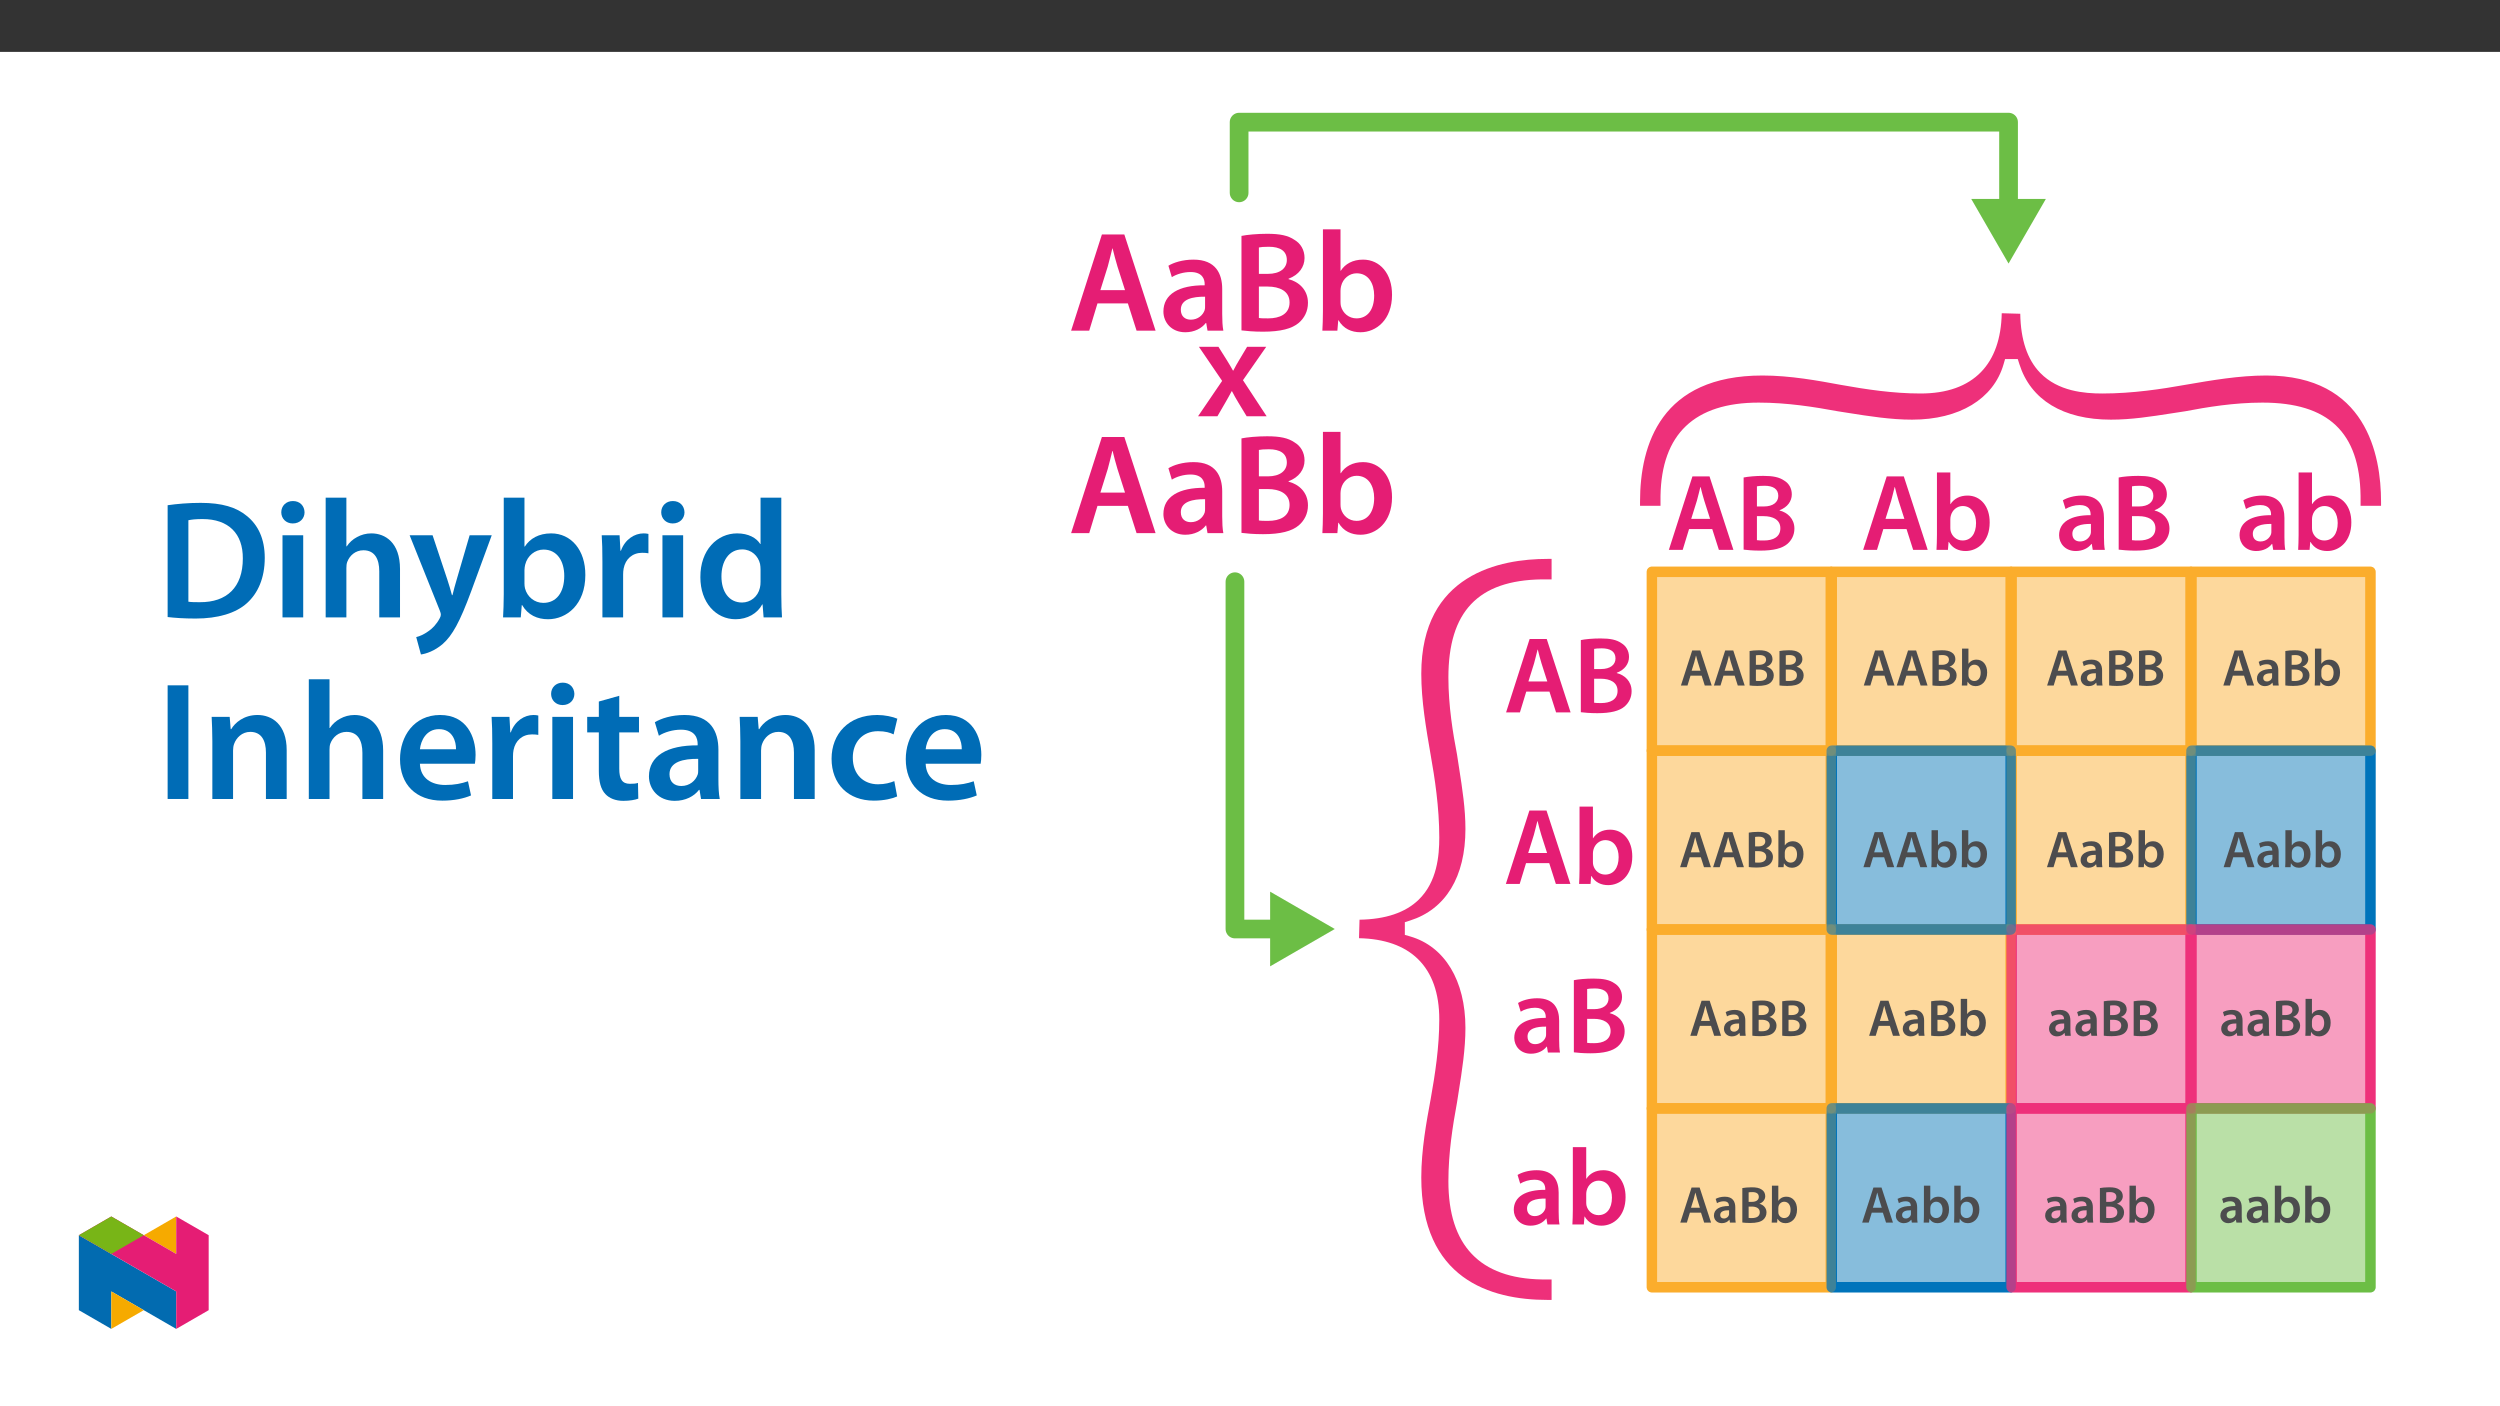 ﻿<?xml version="1.0" encoding="utf-8"?>
<svg xmlns="http://www.w3.org/2000/svg" xmlns:xlink="http://www.w3.org/1999/xlink" viewBox="0 0 960 540" version="1.1">
  <rect x="0" y="0" width="960" height="540" fill="#333333" stroke="none"/>
  <defs>
    <g>
      <symbol overflow="visible" id="glyph0-0">
        <path style="stroke:none;" d="M 0 0 L 27.406 0 L 27.406 -38.359 L 0 -38.359 Z M 13.703 -21.641 L 4.391 -35.625 L 23.016 -35.625 Z M 15.344 -19.172 L 24.656 -33.156 L 24.656 -5.203 Z M 4.391 -2.734 L 13.703 -16.719 L 23.016 -2.734 Z M 2.734 -33.156 L 12.062 -19.172 L 2.734 -5.203 Z M 2.734 -33.156 " />
      </symbol>
      <symbol overflow="visible" id="glyph0-1">
        <path style="stroke:none;" d="M 22.953 -10.469 L 26.297 0 L 33.594 0 L 21.594 -36.938 L 12.984 -36.938 L 1.156 0 L 8.109 0 L 11.281 -10.469 Z M 12.391 -15.562 L 15.234 -24.656 C 15.844 -26.844 16.438 -29.422 16.984 -31.562 L 17.094 -31.562 C 17.641 -29.422 18.25 -26.906 18.953 -24.656 L 21.859 -15.562 Z M 12.391 -15.562 " />
      </symbol>
      <symbol overflow="visible" id="glyph0-2">
        <path style="stroke:none;" d="M 24.328 -16 C 24.328 -21.859 21.859 -27.281 13.312 -27.281 C 9.094 -27.281 5.641 -26.141 3.672 -24.938 L 4.984 -20.547 C 6.797 -21.703 9.531 -22.516 12.172 -22.516 C 16.875 -22.516 17.594 -19.625 17.594 -17.859 L 17.594 -17.422 C 7.719 -17.484 1.75 -14.031 1.75 -7.344 C 1.75 -3.281 4.766 0.609 10.141 0.609 C 13.641 0.609 16.438 -0.875 18.031 -2.953 L 18.188 -2.953 L 18.688 0 L 24.766 0 C 24.438 -1.641 24.328 -4 24.328 -6.406 Z M 17.75 -9.375 C 17.75 -8.875 17.75 -8.391 17.594 -7.891 C 16.938 -5.969 15.016 -4.219 12.281 -4.219 C 10.141 -4.219 8.438 -5.422 8.438 -8.062 C 8.438 -12.109 12.984 -13.094 17.75 -13.047 Z M 17.75 -9.375 " />
      </symbol>
      <symbol overflow="visible" id="glyph0-3">
        <path style="stroke:none;" d="M 3.891 -0.109 C 5.641 0.109 8.438 0.391 12.172 0.391 C 18.953 0.391 23.281 -0.766 25.922 -3.016 C 28 -4.828 29.422 -7.391 29.422 -10.688 C 29.422 -15.734 25.859 -18.797 21.969 -19.781 L 21.969 -19.953 C 25.969 -21.422 28.109 -24.5 28.109 -27.891 C 28.109 -31.062 26.578 -33.484 24.281 -34.844 C 21.812 -36.547 18.688 -37.203 13.75 -37.203 C 9.922 -37.203 6.031 -36.828 3.891 -36.391 Z M 10.578 -31.953 C 11.281 -32.109 12.438 -32.219 14.406 -32.219 C 18.688 -32.219 21.312 -30.625 21.312 -27.125 C 21.312 -24 18.734 -21.812 14.031 -21.812 L 10.578 -21.812 Z M 10.578 -16.938 L 13.922 -16.938 C 18.578 -16.938 22.359 -15.172 22.359 -10.844 C 22.359 -6.297 18.469 -4.719 14.141 -4.719 C 12.609 -4.719 11.453 -4.719 10.578 -4.875 Z M 10.578 -16.938 " />
      </symbol>
      <symbol overflow="visible" id="glyph0-4">
        <path style="stroke:none;" d="M 3.609 -7.5 C 3.609 -4.766 3.5 -1.812 3.391 0 L 9.156 0 L 9.484 -4 L 9.594 -4 C 11.5 -0.719 14.578 0.609 18.031 0.609 C 24.062 0.609 30.141 -4.172 30.141 -13.75 C 30.188 -21.859 25.531 -27.281 19.016 -27.281 C 15.016 -27.281 12.109 -25.594 10.469 -23.016 L 10.359 -23.016 L 10.359 -38.906 L 3.609 -38.906 Z M 10.359 -15.344 C 10.359 -16 10.469 -16.609 10.578 -17.094 C 11.281 -20.062 13.812 -22.031 16.547 -22.031 C 21.047 -22.031 23.281 -18.188 23.281 -13.484 C 23.281 -8.062 20.719 -4.719 16.5 -4.719 C 13.594 -4.719 11.234 -6.688 10.516 -9.422 C 10.406 -9.922 10.359 -10.469 10.359 -11.016 Z M 10.359 -15.344 " />
      </symbol>
      <symbol overflow="visible" id="glyph0-5">
        <path style="stroke:none;" d="M 0.609 -26.688 L 9.531 -13.594 L 0.281 0 L 7.719 0 L 10.797 -5.312 C 11.609 -6.797 12.438 -8.109 13.203 -9.641 L 13.312 -9.641 C 14.078 -8.172 14.844 -6.734 15.734 -5.312 L 18.953 0 L 26.625 0 L 17.531 -13.859 L 26.469 -26.688 L 19.125 -26.688 L 16.172 -21.75 C 15.344 -20.391 14.578 -19.016 13.812 -17.531 L 13.703 -17.531 C 12.938 -18.906 12.172 -20.219 11.281 -21.641 L 8.109 -26.688 Z M 0.609 -26.688 " />
      </symbol>
      <symbol overflow="visible" id="glyph1-0">
        <path style="stroke:none;" d="M 0 0 L 20.922 0 L 20.922 -29.297 L 0 -29.297 Z M 10.453 -16.531 L 3.344 -27.203 L 17.578 -27.203 Z M 11.719 -14.641 L 18.828 -25.312 L 18.828 -3.969 Z M 3.344 -2.094 L 10.453 -12.766 L 17.578 -2.094 Z M 2.094 -25.312 L 9.203 -14.641 L 2.094 -3.969 Z M 2.094 -25.312 " />
      </symbol>
      <symbol overflow="visible" id="glyph1-1">
        <path style="stroke:none;" d="M 17.531 -7.984 L 20.078 0 L 25.656 0 L 16.484 -28.203 L 9.922 -28.203 L 0.875 0 L 6.188 0 L 8.625 -7.984 Z M 9.453 -11.891 L 11.625 -18.828 C 12.094 -20.5 12.547 -22.469 12.969 -24.109 L 13.062 -24.109 C 13.469 -22.469 13.938 -20.547 14.484 -18.828 L 16.703 -11.891 Z M 9.453 -11.891 " />
      </symbol>
      <symbol overflow="visible" id="glyph1-2">
        <path style="stroke:none;" d="M 2.969 -0.078 C 4.312 0.078 6.438 0.297 9.297 0.297 C 14.484 0.297 17.781 -0.578 19.797 -2.297 C 21.375 -3.688 22.469 -5.656 22.469 -8.156 C 22.469 -12.016 19.75 -14.359 16.781 -15.109 L 16.781 -15.234 C 19.828 -16.359 21.469 -18.703 21.469 -21.297 C 21.469 -23.719 20.297 -25.562 18.531 -26.609 C 16.656 -27.906 14.266 -28.406 10.5 -28.406 C 7.578 -28.406 4.609 -28.125 2.969 -27.781 Z M 8.078 -24.391 C 8.625 -24.516 9.5 -24.609 11 -24.609 C 14.266 -24.609 16.281 -23.391 16.281 -20.719 C 16.281 -18.328 14.312 -16.656 10.719 -16.656 L 8.078 -16.656 Z M 8.078 -12.938 L 10.625 -12.938 C 14.188 -12.938 17.078 -11.594 17.078 -8.281 C 17.078 -4.812 14.094 -3.594 10.797 -3.594 C 9.625 -3.594 8.75 -3.594 8.078 -3.719 Z M 8.078 -12.938 " />
      </symbol>
      <symbol overflow="visible" id="glyph1-3">
        <path style="stroke:none;" d="M 2.766 -5.734 C 2.766 -3.641 2.672 -1.375 2.594 0 L 6.984 0 L 7.234 -3.047 L 7.328 -3.047 C 8.781 -0.547 11.125 0.453 13.766 0.453 C 18.375 0.453 23.016 -3.188 23.016 -10.5 C 23.062 -16.703 19.5 -20.844 14.516 -20.844 C 11.469 -20.844 9.25 -19.547 7.984 -17.578 L 7.906 -17.578 L 7.906 -29.703 L 2.766 -29.703 Z M 7.906 -11.719 C 7.906 -12.219 7.984 -12.672 8.078 -13.062 C 8.625 -15.312 10.547 -16.828 12.641 -16.828 C 16.062 -16.828 17.781 -13.891 17.781 -10.297 C 17.781 -6.156 15.812 -3.594 12.594 -3.594 C 10.375 -3.594 8.578 -5.109 8.031 -7.203 C 7.953 -7.578 7.906 -7.984 7.906 -8.406 Z M 7.906 -11.719 " />
      </symbol>
      <symbol overflow="visible" id="glyph1-4">
        <path style="stroke:none;" d="M 18.578 -12.219 C 18.578 -16.703 16.703 -20.844 10.172 -20.844 C 6.953 -20.844 4.312 -19.953 2.797 -19.031 L 3.812 -15.688 C 5.188 -16.562 7.281 -17.203 9.297 -17.203 C 12.891 -17.203 13.438 -14.984 13.438 -13.641 L 13.438 -13.312 C 5.906 -13.344 1.344 -10.719 1.344 -5.609 C 1.344 -2.516 3.641 0.453 7.734 0.453 C 10.422 0.453 12.547 -0.672 13.766 -2.266 L 13.891 -2.266 L 14.266 0 L 18.906 0 C 18.656 -1.25 18.578 -3.047 18.578 -4.891 Z M 13.562 -7.156 C 13.562 -6.781 13.562 -6.406 13.438 -6.031 C 12.938 -4.562 11.469 -3.219 9.375 -3.219 C 7.734 -3.219 6.438 -4.141 6.438 -6.156 C 6.438 -9.25 9.922 -10 13.562 -9.953 Z M 13.562 -7.156 " />
      </symbol>
      <symbol overflow="visible" id="glyph2-0">
        <path style="stroke:none;" d="M 0 0 L 9.953 0 L 9.953 -13.984 L 0 -13.984 Z M 4.984 -7.906 L 1.609 -12.953 L 8.328 -12.953 Z M 5.578 -6.969 L 8.969 -12.047 L 8.969 -1.938 L 5.578 -7 Z M 1.594 -1 L 4.984 -6.078 L 8.328 -1.031 L 1.609 -1.031 Z M 1 -12.047 L 4.359 -7 L 1 -1.938 Z M 1 -12.047 " />
      </symbol>
      <symbol overflow="visible" id="glyph2-1">
        <path style="stroke:none;" d="M 8.344 -3.828 L 9.562 0 L 12.219 0 L 7.828 -13.469 L 4.719 -13.469 L 0.391 0 L 2.922 0 L 4.078 -3.812 L 8.344 -3.812 Z M 4.5 -5.672 L 5.531 -8.984 C 5.75 -9.781 5.969 -10.719 6.156 -11.469 L 6.219 -11.469 C 6.422 -10.719 6.641 -9.797 6.891 -8.984 L 7.922 -5.703 L 4.5 -5.703 Z M 4.5 -5.672 " />
      </symbol>
      <symbol overflow="visible" id="glyph2-2">
        <path style="stroke:none;" d="M 1.422 -0.047 C 2.047 0.047 3.062 0.141 4.422 0.141 C 6.891 0.141 8.469 -0.281 9.422 -1.094 C 10.188 -1.75 10.703 -2.703 10.703 -3.906 C 10.703 -5.734 9.406 -6.875 7.984 -7.234 L 7.984 -7.25 C 9.438 -7.797 10.219 -8.922 10.219 -10.156 C 10.219 -11.312 9.656 -12.219 8.828 -12.703 C 7.922 -13.328 6.797 -13.562 5 -13.562 C 3.609 -13.562 2.188 -13.422 1.422 -13.266 L 1.422 -0.016 Z M 3.844 -11.609 C 4.109 -11.672 4.516 -11.719 5.234 -11.719 C 6.797 -11.719 7.75 -11.156 7.75 -9.875 C 7.75 -8.75 6.812 -7.969 5.094 -7.969 L 3.844 -7.969 Z M 3.844 -6.156 L 5.062 -6.156 C 6.75 -6.156 8.125 -5.531 8.125 -3.969 C 8.125 -2.312 6.719 -1.75 5.141 -1.75 C 4.578 -1.75 4.156 -1.75 3.844 -1.812 Z M 3.844 -6.156 " />
      </symbol>
      <symbol overflow="visible" id="glyph2-3">
        <path style="stroke:none;" d="M 1.312 -2.75 C 1.312 -1.75 1.281 -0.672 1.219 0 L 3.312 0 L 3.422 -1.453 L 3.484 -1.453 C 4.188 -0.266 5.297 0.219 6.547 0.219 C 8.75 0.219 10.953 -1.531 10.953 -5.016 C 10.984 -7.969 9.281 -9.953 6.906 -9.953 C 5.453 -9.953 4.406 -9.344 3.812 -8.406 L 3.766 -8.406 L 3.766 -14.188 L 1.312 -14.188 Z M 3.766 -5.594 C 3.766 -5.844 3.812 -6.062 3.844 -6.234 C 4.109 -7.312 5.016 -8.016 6.016 -8.016 C 7.656 -8.016 8.469 -6.641 8.469 -4.922 C 8.469 -2.953 7.531 -1.75 6 -1.75 C 4.938 -1.75 4.078 -2.453 3.828 -3.453 C 3.781 -3.625 3.766 -3.828 3.766 -4.031 Z M 3.766 -5.594 " />
      </symbol>
      <symbol overflow="visible" id="glyph2-4">
        <path style="stroke:none;" d="M 8.844 -5.844 C 8.844 -7.969 7.953 -9.953 4.844 -9.953 C 3.312 -9.953 2.047 -9.547 1.312 -9.109 L 1.812 -7.469 C 2.469 -7.891 3.469 -8.188 4.422 -8.188 C 6.141 -8.188 6.391 -7.156 6.391 -6.516 L 6.391 -6.375 C 2.812 -6.391 0.641 -5.125 0.641 -2.688 C 0.641 -1.219 1.734 0.219 3.688 0.219 C 4.953 0.219 5.969 -0.312 6.531 -1.078 L 6.609 -1.078 L 6.797 0 L 9 0 C 8.891 -0.625 8.844 -1.469 8.844 -2.344 Z M 6.453 -3.422 C 6.453 -3.25 6.453 -3.062 6.391 -2.891 C 6.156 -2.188 5.453 -1.578 4.469 -1.578 C 3.688 -1.578 3.062 -1.984 3.062 -2.953 C 3.062 -4.422 4.719 -4.766 6.453 -4.734 Z M 6.453 -3.422 " />
      </symbol>
      <symbol overflow="visible" id="glyph3-0">
        <path style="stroke:none;" d="M 0 0 L 32.375 0 L 32.375 -45.328 L 0 -45.328 Z M 16.188 -25.578 L 5.188 -42.094 L 27.188 -42.094 Z M 18.125 -22.656 L 29.141 -39.172 L 29.141 -6.156 Z M 5.188 -3.234 L 16.188 -19.75 L 27.188 -3.234 Z M 3.234 -39.172 L 14.25 -22.656 L 3.234 -6.156 Z M 3.234 -39.172 " />
      </symbol>
      <symbol overflow="visible" id="glyph3-1">
        <path style="stroke:none;" d="M 4.594 -0.125 C 7.25 0.188 10.75 0.453 15.344 0.453 C 23.828 0.453 30.75 -1.547 35.094 -5.5 C 39.234 -9.266 41.891 -15.016 41.891 -22.859 C 41.891 -30.234 39.297 -35.484 35.031 -38.922 C 31.016 -42.281 25.453 -43.969 17.281 -43.969 C 12.562 -43.969 8.156 -43.578 4.594 -43.062 Z M 12.562 -37.297 C 13.734 -37.562 15.469 -37.75 18 -37.75 C 27.969 -37.75 33.547 -32.188 33.469 -22.594 C 33.469 -11.531 27.328 -5.766 16.969 -5.828 C 15.344 -5.828 13.656 -5.828 12.562 -6.016 Z M 12.562 -37.297 " />
      </symbol>
      <symbol overflow="visible" id="glyph3-2">
        <path style="stroke:none;" d="M 12.234 0 L 12.234 -31.531 L 4.281 -31.531 L 4.281 0 Z M 8.281 -44.672 C 5.641 -44.672 3.812 -42.797 3.812 -40.344 C 3.812 -38.016 5.562 -36.062 8.219 -36.062 C 11 -36.062 12.75 -38.016 12.75 -40.344 C 12.688 -42.797 11 -44.672 8.281 -44.672 Z M 8.281 -44.672 " />
      </symbol>
      <symbol overflow="visible" id="glyph3-3">
        <path style="stroke:none;" d="M 4.281 0 L 12.234 0 L 12.234 -18.906 C 12.234 -19.75 12.297 -20.594 12.562 -21.297 C 13.469 -23.703 15.672 -25.766 18.781 -25.766 C 23.188 -25.766 24.859 -22.281 24.859 -17.734 L 24.859 0 L 32.828 0 L 32.828 -18.578 C 32.828 -28.688 27.188 -32.25 21.828 -32.25 C 19.812 -32.25 17.938 -31.734 16.312 -30.828 C 14.703 -29.984 13.344 -28.75 12.375 -27.266 L 12.234 -27.266 L 12.234 -45.969 L 4.281 -45.969 Z M 4.281 0 " />
      </symbol>
      <symbol overflow="visible" id="glyph3-4">
        <path style="stroke:none;" d="M 0.516 -31.531 L 12.109 -2.594 C 12.438 -1.812 12.5 -1.359 12.5 -1.031 C 12.5 -0.641 12.375 -0.188 12.047 0.391 C 10.938 2.531 9.188 4.406 7.641 5.375 C 6.016 6.547 4.406 7.25 3.047 7.578 L 4.859 14.25 C 6.797 13.984 10.031 12.953 13.203 10.234 C 16.906 7 19.812 1.75 24.156 -10.031 L 32.047 -31.531 L 23.562 -31.531 L 18.641 -14.703 C 18 -12.688 17.422 -10.297 16.969 -8.547 L 16.766 -8.547 C 16.312 -10.297 15.609 -12.688 14.953 -14.641 L 9.328 -31.531 Z M 0.516 -31.531 " />
      </symbol>
      <symbol overflow="visible" id="glyph3-5">
        <path style="stroke:none;" d="M 4.281 -8.875 C 4.281 -5.641 4.141 -2.141 4.016 0 L 10.812 0 L 11.203 -4.734 L 11.328 -4.734 C 13.594 -0.844 17.219 0.719 21.297 0.719 C 28.422 0.719 35.609 -4.922 35.609 -16.25 C 35.672 -25.828 30.172 -32.25 22.469 -32.25 C 17.734 -32.25 14.312 -30.234 12.375 -27.188 L 12.234 -27.188 L 12.234 -45.969 L 4.281 -45.969 Z M 12.234 -18.125 C 12.234 -18.906 12.375 -19.625 12.5 -20.203 C 13.344 -23.703 16.312 -26.031 19.547 -26.031 C 24.859 -26.031 27.516 -21.5 27.516 -15.922 C 27.516 -9.516 24.469 -5.562 19.484 -5.562 C 16.062 -5.562 13.281 -7.906 12.438 -11.141 C 12.297 -11.719 12.234 -12.375 12.234 -13.016 Z M 12.234 -18.125 " />
      </symbol>
      <symbol overflow="visible" id="glyph3-6">
        <path style="stroke:none;" d="M 4.281 0 L 12.234 0 L 12.234 -16.375 C 12.234 -17.219 12.297 -18.062 12.438 -18.781 C 13.141 -22.406 15.797 -24.797 19.547 -24.797 C 20.531 -24.797 21.234 -24.734 21.953 -24.609 L 21.953 -32.047 C 21.297 -32.188 20.844 -32.25 20.078 -32.25 C 16.641 -32.25 12.953 -29.984 11.391 -25.578 L 11.203 -25.578 L 10.875 -31.531 L 4.016 -31.531 C 4.203 -28.75 4.281 -25.641 4.281 -21.375 Z M 4.281 0 " />
      </symbol>
      <symbol overflow="visible" id="glyph3-7">
        <path style="stroke:none;" d="M 25.375 -45.969 L 25.375 -28.172 L 25.25 -28.172 C 23.828 -30.5 20.719 -32.25 16.375 -32.25 C 8.812 -32.25 2.203 -25.969 2.266 -15.406 C 2.266 -5.703 8.219 0.719 15.797 0.719 C 20.328 0.719 24.156 -1.484 26.031 -4.984 L 26.156 -4.984 L 26.547 0 L 33.609 0 C 33.469 -2.141 33.344 -5.641 33.344 -8.875 L 33.344 -45.969 Z M 25.375 -13.656 C 25.375 -12.828 25.312 -12.047 25.125 -11.328 C 24.344 -7.906 21.5 -5.703 18.266 -5.703 C 13.203 -5.703 10.359 -9.906 10.359 -15.734 C 10.359 -21.562 13.203 -26.094 18.328 -26.094 C 21.953 -26.094 24.469 -23.562 25.188 -20.531 C 25.312 -19.875 25.375 -19.031 25.375 -18.391 Z M 25.375 -13.656 " />
      </symbol>
      <symbol overflow="visible" id="glyph3-8">
        <path style="stroke:none;" d="M 4.594 -43.641 L 4.594 0 L 12.562 0 L 12.562 -43.641 Z M 4.594 -43.641 " />
      </symbol>
      <symbol overflow="visible" id="glyph3-9">
        <path style="stroke:none;" d="M 4.281 0 L 12.234 0 L 12.234 -18.578 C 12.234 -19.484 12.375 -20.469 12.625 -21.109 C 13.469 -23.5 15.672 -25.766 18.844 -25.766 C 23.188 -25.766 24.859 -22.344 24.859 -17.812 L 24.859 0 L 32.828 0 L 32.828 -18.719 C 32.828 -28.688 27.125 -32.25 21.625 -32.25 C 16.375 -32.25 12.953 -29.266 11.531 -26.812 L 11.328 -26.812 L 10.938 -31.531 L 4.016 -31.531 C 4.141 -28.812 4.281 -25.766 4.281 -22.141 Z M 4.281 0 " />
      </symbol>
      <symbol overflow="visible" id="glyph3-10">
        <path style="stroke:none;" d="M 31.016 -13.531 C 31.141 -14.25 31.281 -15.406 31.281 -16.906 C 31.281 -23.828 27.906 -32.25 17.672 -32.25 C 7.578 -32.25 2.266 -24.016 2.266 -15.281 C 2.266 -5.641 8.281 0.641 18.516 0.641 C 23.047 0.641 26.812 -0.188 29.531 -1.359 L 28.359 -6.797 C 25.906 -5.953 23.312 -5.375 19.625 -5.375 C 14.5 -5.375 10.094 -7.828 9.906 -13.531 Z M 9.906 -19.094 C 10.234 -22.344 12.297 -26.812 17.219 -26.812 C 22.531 -26.812 23.828 -22.016 23.766 -19.094 Z M 9.906 -19.094 " />
      </symbol>
      <symbol overflow="visible" id="glyph3-11">
        <path style="stroke:none;" d="M 5.562 -37.422 L 5.562 -31.531 L 1.094 -31.531 L 1.094 -25.578 L 5.562 -25.578 L 5.562 -10.75 C 5.562 -6.609 6.344 -3.688 8.094 -1.875 C 9.578 -0.266 11.984 0.719 14.953 0.719 C 17.422 0.719 19.547 0.328 20.719 -0.125 L 20.594 -6.156 C 19.688 -5.891 18.906 -5.828 17.484 -5.828 C 14.438 -5.828 13.406 -7.766 13.406 -11.656 L 13.406 -25.578 L 20.984 -25.578 L 20.984 -31.531 L 13.406 -31.531 L 13.406 -39.625 Z M 5.562 -37.422 " />
      </symbol>
      <symbol overflow="visible" id="glyph3-12">
        <path style="stroke:none;" d="M 28.75 -18.906 C 28.75 -25.828 25.828 -32.25 15.734 -32.25 C 10.75 -32.25 6.672 -30.891 4.344 -29.469 L 5.891 -24.281 C 8.031 -25.641 11.266 -26.609 14.375 -26.609 C 19.938 -26.609 20.781 -23.188 20.781 -21.109 L 20.781 -20.594 C 9.125 -20.656 2.078 -16.578 2.078 -8.672 C 2.078 -3.891 5.641 0.719 11.984 0.719 C 16.125 0.719 19.422 -1.031 21.297 -3.5 L 21.5 -3.5 L 22.078 0 L 29.266 0 C 28.875 -1.938 28.75 -4.734 28.75 -7.578 Z M 20.984 -11.078 C 20.984 -10.484 20.984 -9.906 20.781 -9.328 C 20 -7.062 17.734 -4.984 14.5 -4.984 C 11.984 -4.984 9.969 -6.406 9.969 -9.516 C 9.969 -14.312 15.344 -15.469 20.984 -15.406 Z M 20.984 -11.078 " />
      </symbol>
      <symbol overflow="visible" id="glyph3-13">
        <path style="stroke:none;" d="M 26.359 -6.859 C 24.797 -6.219 22.797 -5.641 20.078 -5.641 C 14.641 -5.641 10.422 -9.328 10.422 -15.797 C 10.359 -21.562 13.984 -26.031 20.078 -26.031 C 22.922 -26.031 24.797 -25.453 26.094 -24.797 L 27.516 -30.828 C 25.703 -31.594 22.734 -32.25 19.812 -32.25 C 8.734 -32.25 2.266 -24.922 2.266 -15.469 C 2.266 -5.703 8.672 0.641 18.516 0.641 C 22.469 0.641 25.766 -0.188 27.453 -0.969 Z M 26.359 -6.859 " />
      </symbol>
    </g>
    <clipPath id="clip2">
      <path d="M 51 171 L 126 171 L 126 456.168 L 51 456.168 Z M 51 171 " />
    </clipPath>
    <clipPath id="clip3">
      <path d="M 159 77 L 444.324 77 L 444.324 152 L 159 152 Z M 159 77 " />
    </clipPath>
    <filter id="alpha" filterUnits="objectBoundingBox" x="0%" y="0%" width="100%" height="100%">
      <feColorMatrix type="matrix" in="SourceGraphic" values="0 0 0 0 1 0 0 0 0 1 0 0 0 0 1 0 0 0 1 0" />
    </filter>
    <mask id="mask0">
      <g filter="url(#alpha)">
        <rect x="0" y="0" width="445" height="457" style="fill:rgb(0%,0%,0%);fill-opacity:0.47;stroke:none;" />
      </g>
    </mask>
    <clipPath id="clip5">
      <path d="M 0.336 0.594 L 73.004 0.594 L 73.004 73.258 L 0.336 73.258 Z M 0.336 0.594 " />
    </clipPath>
    <clipPath id="clip4">
      <rect width="74" height="74" />
    </clipPath>
    <g id="surface8" clip-path="url(#clip4)">
      <path style=" stroke:none;fill-rule:nonzero;fill:rgb(98.399%,67.799%,17.299%);fill-opacity:1;" d="M 2.332 2.586 L 71.008 2.586 L 71.008 71.262 L 2.332 71.262 Z M 2.332 2.586 " />
      <g clip-path="url(#clip5)" clip-rule="nonzero">
        <path style="fill:none;stroke-width:4.697;stroke-linecap:round;stroke-linejoin:round;stroke:rgb(98.399%,67.799%,17.299%);stroke-opacity:1;stroke-miterlimit:4;" d="M 192.591 328.921 L 273.386 328.921 L 273.386 248.126 L 192.591 248.126 Z M 192.591 328.921 " transform="matrix(0.85,0,0,-0.85,-161.37,282.169)" />
      </g>
    </g>
    <mask id="mask1">
      <g filter="url(#alpha)">
        <rect x="0" y="0" width="445" height="457" style="fill:rgb(0%,0%,0%);fill-opacity:0.47;stroke:none;" />
      </g>
    </mask>
    <clipPath id="clip7">
      <path d="M 0.41 0.594 L 73.078 0.594 L 73.078 73.258 L 0.41 73.258 Z M 0.41 0.594 " />
    </clipPath>
    <clipPath id="clip6">
      <rect width="74" height="74" />
    </clipPath>
    <g id="surface11" clip-path="url(#clip6)">
      <path style=" stroke:none;fill-rule:nonzero;fill:rgb(98.399%,67.799%,17.299%);fill-opacity:1;" d="M 2.406 2.586 L 71.082 2.586 L 71.082 71.262 L 2.406 71.262 Z M 2.406 2.586 " />
      <g clip-path="url(#clip7)" clip-rule="nonzero">
        <path style="fill:none;stroke-width:4.697;stroke-linecap:round;stroke-linejoin:round;stroke:rgb(98.399%,67.799%,17.299%);stroke-opacity:1;stroke-miterlimit:4;" d="M 273.854 328.921 L 354.649 328.921 L 354.649 248.126 L 273.854 248.126 Z M 273.854 328.921 " transform="matrix(0.85,0,0,-0.85,-230.37,282.169)" />
      </g>
    </g>
    <mask id="mask2">
      <g filter="url(#alpha)">
        <rect x="0" y="0" width="445" height="457" style="fill:rgb(0%,0%,0%);fill-opacity:0.47;stroke:none;" />
      </g>
    </mask>
    <clipPath id="clip9">
      <path d="M 0.484 0.594 L 73.152 0.594 L 73.152 73.258 L 0.484 73.258 Z M 0.484 0.594 " />
    </clipPath>
    <clipPath id="clip8">
      <rect width="74" height="74" />
    </clipPath>
    <g id="surface14" clip-path="url(#clip8)">
      <path style=" stroke:none;fill-rule:nonzero;fill:rgb(98.399%,67.799%,17.299%);fill-opacity:1;" d="M 2.48 2.586 L 71.156 2.586 L 71.156 71.262 L 2.48 71.262 Z M 2.48 2.586 " />
      <g clip-path="url(#clip9)" clip-rule="nonzero">
        <path style="fill:none;stroke-width:4.697;stroke-linecap:round;stroke-linejoin:round;stroke:rgb(98.399%,67.799%,17.299%);stroke-opacity:1;stroke-miterlimit:4;" d="M 355.118 328.921 L 435.913 328.921 L 435.913 248.126 L 355.118 248.126 Z M 355.118 328.921 " transform="matrix(0.85,0,0,-0.85,-299.37,282.169)" />
      </g>
    </g>
    <mask id="mask3">
      <g filter="url(#alpha)">
        <rect x="0" y="0" width="445" height="457" style="fill:rgb(0%,0%,0%);fill-opacity:0.47;stroke:none;" />
      </g>
    </mask>
    <clipPath id="clip11">
      <path d="M 0.559 0.594 L 73.227 0.594 L 73.227 73.258 L 0.559 73.258 Z M 0.559 0.594 " />
    </clipPath>
    <clipPath id="clip10">
      <rect width="74" height="74" />
    </clipPath>
    <g id="surface17" clip-path="url(#clip10)">
      <path style=" stroke:none;fill-rule:nonzero;fill:rgb(98.399%,67.799%,17.299%);fill-opacity:1;" d="M 2.555 2.586 L 71.23 2.586 L 71.23 71.262 L 2.555 71.262 Z M 2.555 2.586 " />
      <g clip-path="url(#clip11)" clip-rule="nonzero">
        <path style="fill:none;stroke-width:4.697;stroke-linecap:round;stroke-linejoin:round;stroke:rgb(98.399%,67.799%,17.299%);stroke-opacity:1;stroke-miterlimit:4;" d="M 436.382 328.921 L 517.177 328.921 L 517.177 248.126 L 436.382 248.126 Z M 436.382 328.921 " transform="matrix(0.85,0,0,-0.85,-368.37,282.169)" />
      </g>
    </g>
    <mask id="mask4">
      <g filter="url(#alpha)">
        <rect x="0" y="0" width="445" height="457" style="fill:rgb(0%,0%,0%);fill-opacity:0.47;stroke:none;" />
      </g>
    </mask>
    <clipPath id="clip13">
      <path d="M 0.336 0.266 L 73.004 0.266 L 73.004 72.934 L 0.336 72.934 Z M 0.336 0.266 " />
    </clipPath>
    <clipPath id="clip12">
      <rect width="74" height="73" />
    </clipPath>
    <g id="surface20" clip-path="url(#clip12)">
      <path style=" stroke:none;fill-rule:nonzero;fill:rgb(98.399%,67.799%,17.299%);fill-opacity:1;" d="M 2.332 2.262 L 71.008 2.262 L 71.008 70.938 L 2.332 70.938 Z M 2.332 2.262 " />
      <g clip-path="url(#clip13)" clip-rule="nonzero">
        <path style="fill:none;stroke-width:4.697;stroke-linecap:round;stroke-linejoin:round;stroke:rgb(98.399%,67.799%,17.299%);stroke-opacity:1;stroke-miterlimit:4;" d="M 192.591 248.126 L 273.386 248.126 L 273.386 167.331 L 192.591 167.331 Z M 192.591 248.126 " transform="matrix(0.85,0,0,-0.85,-161.37,213.169)" />
      </g>
    </g>
    <mask id="mask5">
      <g filter="url(#alpha)">
        <rect x="0" y="0" width="445" height="457" style="fill:rgb(0%,0%,0%);fill-opacity:0.47;stroke:none;" />
      </g>
    </mask>
    <clipPath id="clip15">
      <path d="M 0.484 0.266 L 73.152 0.266 L 73.152 72.934 L 0.484 72.934 Z M 0.484 0.266 " />
    </clipPath>
    <clipPath id="clip14">
      <rect width="74" height="73" />
    </clipPath>
    <g id="surface23" clip-path="url(#clip14)">
      <path style=" stroke:none;fill-rule:nonzero;fill:rgb(98.399%,67.799%,17.299%);fill-opacity:1;" d="M 2.48 2.262 L 71.156 2.262 L 71.156 70.938 L 2.48 70.938 Z M 2.48 2.262 " />
      <g clip-path="url(#clip15)" clip-rule="nonzero">
        <path style="fill:none;stroke-width:4.697;stroke-linecap:round;stroke-linejoin:round;stroke:rgb(98.399%,67.799%,17.299%);stroke-opacity:1;stroke-miterlimit:4;" d="M 355.118 248.126 L 435.913 248.126 L 435.913 167.331 L 355.118 167.331 Z M 355.118 248.126 " transform="matrix(0.85,0,0,-0.85,-299.37,213.169)" />
      </g>
    </g>
    <mask id="mask6">
      <g filter="url(#alpha)">
        <rect x="0" y="0" width="445" height="457" style="fill:rgb(0%,0%,0%);fill-opacity:0.47;stroke:none;" />
      </g>
    </mask>
    <clipPath id="clip17">
      <path d="M 0.559 0.266 L 73.227 0.266 L 73.227 72.934 L 0.559 72.934 Z M 0.559 0.266 " />
    </clipPath>
    <clipPath id="clip16">
      <rect width="74" height="73" />
    </clipPath>
    <g id="surface26" clip-path="url(#clip16)">
      <path style=" stroke:none;fill-rule:nonzero;fill:rgb(0%,45.099%,70.999%);fill-opacity:1;" d="M 2.555 2.262 L 71.23 2.262 L 71.23 70.938 L 2.555 70.938 Z M 2.555 2.262 " />
      <g clip-path="url(#clip17)" clip-rule="nonzero">
        <path style="fill:none;stroke-width:4.697;stroke-linecap:round;stroke-linejoin:round;stroke:rgb(0%,45.499%,73.299%);stroke-opacity:1;stroke-miterlimit:4;" d="M 436.382 248.126 L 517.177 248.126 L 517.177 167.331 L 436.382 167.331 Z M 436.382 248.126 " transform="matrix(0.85,0,0,-0.85,-368.37,213.169)" />
      </g>
    </g>
    <mask id="mask7">
      <g filter="url(#alpha)">
        <rect x="0" y="0" width="445" height="457" style="fill:rgb(0%,0%,0%);fill-opacity:0.47;stroke:none;" />
      </g>
    </mask>
    <clipPath id="clip19">
      <path d="M 0.336 0.941 L 73.004 0.941 L 73.004 73.609 L 0.336 73.609 Z M 0.336 0.941 " />
    </clipPath>
    <clipPath id="clip18">
      <rect width="74" height="74" />
    </clipPath>
    <g id="surface29" clip-path="url(#clip18)">
      <path style=" stroke:none;fill-rule:nonzero;fill:rgb(98.399%,67.799%,17.299%);fill-opacity:1;" d="M 2.332 2.938 L 71.008 2.938 L 71.008 71.613 L 2.332 71.613 Z M 2.332 2.938 " />
      <g clip-path="url(#clip19)" clip-rule="nonzero">
        <path style="fill:none;stroke-width:4.697;stroke-linecap:round;stroke-linejoin:round;stroke:rgb(98.399%,67.799%,17.299%);stroke-opacity:1;stroke-miterlimit:4;" d="M 192.591 167.331 L 273.386 167.331 L 273.386 86.536 L 192.591 86.536 Z M 192.591 167.331 " transform="matrix(0.85,0,0,-0.85,-161.37,145.169)" />
      </g>
    </g>
    <mask id="mask8">
      <g filter="url(#alpha)">
        <rect x="0" y="0" width="445" height="457" style="fill:rgb(0%,0%,0%);fill-opacity:0.47;stroke:none;" />
      </g>
    </mask>
    <clipPath id="clip21">
      <path d="M 0.41 0.941 L 73.078 0.941 L 73.078 73.609 L 0.41 73.609 Z M 0.41 0.941 " />
    </clipPath>
    <clipPath id="clip20">
      <rect width="74" height="74" />
    </clipPath>
    <g id="surface32" clip-path="url(#clip20)">
      <path style=" stroke:none;fill-rule:nonzero;fill:rgb(98.399%,67.799%,17.299%);fill-opacity:1;" d="M 2.406 2.938 L 71.082 2.938 L 71.082 71.613 L 2.406 71.613 Z M 2.406 2.938 " />
      <g clip-path="url(#clip21)" clip-rule="nonzero">
        <path style="fill:none;stroke-width:4.697;stroke-linecap:round;stroke-linejoin:round;stroke:rgb(98.399%,67.799%,17.299%);stroke-opacity:1;stroke-miterlimit:4;" d="M 273.854 167.331 L 354.649 167.331 L 354.649 86.536 L 273.854 86.536 Z M 273.854 167.331 " transform="matrix(0.85,0,0,-0.85,-230.37,145.169)" />
      </g>
    </g>
    <mask id="mask9">
      <g filter="url(#alpha)">
        <rect x="0" y="0" width="445" height="457" style="fill:rgb(0%,0%,0%);fill-opacity:0.47;stroke:none;" />
      </g>
    </mask>
    <clipPath id="clip23">
      <path d="M 0.484 0.941 L 73.152 0.941 L 73.152 73.609 L 0.484 73.609 Z M 0.484 0.941 " />
    </clipPath>
    <clipPath id="clip22">
      <rect width="74" height="74" />
    </clipPath>
    <g id="surface35" clip-path="url(#clip22)">
      <path style=" stroke:none;fill-rule:nonzero;fill:rgb(93.3%,18.799%,47.8%);fill-opacity:1;" d="M 2.48 2.938 L 71.156 2.938 L 71.156 71.613 L 2.48 71.613 Z M 2.48 2.938 " />
      <g clip-path="url(#clip23)" clip-rule="nonzero">
        <path style="fill:none;stroke-width:4.697;stroke-linecap:round;stroke-linejoin:round;stroke:rgb(93.3%,18.799%,47.8%);stroke-opacity:1;stroke-miterlimit:4;" d="M 355.118 167.331 L 435.913 167.331 L 435.913 86.536 L 355.118 86.536 Z M 355.118 167.331 " transform="matrix(0.85,0,0,-0.85,-299.37,145.169)" />
      </g>
    </g>
    <mask id="mask10">
      <g filter="url(#alpha)">
        <rect x="0" y="0" width="445" height="457" style="fill:rgb(0%,0%,0%);fill-opacity:0.47;stroke:none;" />
      </g>
    </mask>
    <clipPath id="clip25">
      <path d="M 0.559 0.941 L 73.227 0.941 L 73.227 73.609 L 0.559 73.609 Z M 0.559 0.941 " />
    </clipPath>
    <clipPath id="clip24">
      <rect width="74" height="74" />
    </clipPath>
    <g id="surface38" clip-path="url(#clip24)">
      <path style=" stroke:none;fill-rule:nonzero;fill:rgb(93.3%,18.799%,47.8%);fill-opacity:1;" d="M 2.555 2.938 L 71.23 2.938 L 71.23 71.613 L 2.555 71.613 Z M 2.555 2.938 " />
      <g clip-path="url(#clip25)" clip-rule="nonzero">
        <path style="fill:none;stroke-width:4.697;stroke-linecap:round;stroke-linejoin:round;stroke:rgb(93.3%,18.799%,47.8%);stroke-opacity:1;stroke-miterlimit:4;" d="M 436.382 167.331 L 517.177 167.331 L 517.177 86.536 L 436.382 86.536 Z M 436.382 167.331 " transform="matrix(0.85,0,0,-0.85,-368.37,145.169)" />
      </g>
    </g>
    <mask id="mask11">
      <g filter="url(#alpha)">
        <rect x="0" y="0" width="445" height="457" style="fill:rgb(0%,0%,0%);fill-opacity:0.47;stroke:none;" />
      </g>
    </mask>
    <clipPath id="clip27">
      <path d="M 0.336 0.617 L 73.004 0.617 L 73.004 73.285 L 0.336 73.285 Z M 0.336 0.617 " />
    </clipPath>
    <clipPath id="clip26">
      <rect width="74" height="74" />
    </clipPath>
    <g id="surface41" clip-path="url(#clip26)">
      <path style=" stroke:none;fill-rule:nonzero;fill:rgb(98.399%,67.799%,17.299%);fill-opacity:1;" d="M 2.332 2.613 L 71.008 2.613 L 71.008 71.289 L 2.332 71.289 Z M 2.332 2.613 " />
      <g clip-path="url(#clip27)" clip-rule="nonzero">
        <path style="fill:none;stroke-width:4.697;stroke-linecap:round;stroke-linejoin:round;stroke:rgb(98.399%,67.799%,17.299%);stroke-opacity:1;stroke-miterlimit:4;" d="M 192.591 86.536 L 273.386 86.536 L 273.386 5.741 L 192.591 5.741 Z M 192.591 86.536 " transform="matrix(0.85,0,0,-0.85,-161.37,76.169)" />
      </g>
    </g>
    <mask id="mask12">
      <g filter="url(#alpha)">
        <rect x="0" y="0" width="445" height="457" style="fill:rgb(0%,0%,0%);fill-opacity:0.47;stroke:none;" />
      </g>
    </mask>
    <clipPath id="clip29">
      <path d="M 0.41 0.617 L 73.078 0.617 L 73.078 73.285 L 0.41 73.285 Z M 0.41 0.617 " />
    </clipPath>
    <clipPath id="clip28">
      <rect width="74" height="74" />
    </clipPath>
    <g id="surface44" clip-path="url(#clip28)">
      <path style=" stroke:none;fill-rule:nonzero;fill:rgb(0%,45.099%,70.999%);fill-opacity:1;" d="M 2.406 2.613 L 71.082 2.613 L 71.082 71.289 L 2.406 71.289 Z M 2.406 2.613 " />
      <g clip-path="url(#clip29)" clip-rule="nonzero">
        <path style="fill:none;stroke-width:4.697;stroke-linecap:round;stroke-linejoin:round;stroke:rgb(0%,45.499%,73.299%);stroke-opacity:1;stroke-miterlimit:4;" d="M 273.854 86.536 L 354.649 86.536 L 354.649 5.741 L 273.854 5.741 Z M 273.854 86.536 " transform="matrix(0.85,0,0,-0.85,-230.37,76.169)" />
      </g>
    </g>
    <mask id="mask13">
      <g filter="url(#alpha)">
        <rect x="0" y="0" width="445" height="457" style="fill:rgb(0%,0%,0%);fill-opacity:0.47;stroke:none;" />
      </g>
    </mask>
    <clipPath id="clip31">
      <path d="M 0.484 0.617 L 73.152 0.617 L 73.152 73.285 L 0.484 73.285 Z M 0.484 0.617 " />
    </clipPath>
    <clipPath id="clip30">
      <rect width="74" height="74" />
    </clipPath>
    <g id="surface47" clip-path="url(#clip30)">
      <path style=" stroke:none;fill-rule:nonzero;fill:rgb(93.3%,18.799%,47.8%);fill-opacity:1;" d="M 2.48 2.613 L 71.156 2.613 L 71.156 71.289 L 2.48 71.289 Z M 2.48 2.613 " />
      <g clip-path="url(#clip31)" clip-rule="nonzero">
        <path style="fill:none;stroke-width:4.697;stroke-linecap:round;stroke-linejoin:round;stroke:rgb(93.3%,18.799%,47.8%);stroke-opacity:1;stroke-miterlimit:4;" d="M 355.118 86.536 L 435.913 86.536 L 435.913 5.741 L 355.118 5.741 Z M 355.118 86.536 " transform="matrix(0.85,0,0,-0.85,-299.37,76.169)" />
      </g>
    </g>
    <mask id="mask14">
      <g filter="url(#alpha)">
        <rect x="0" y="0" width="445" height="457" style="fill:rgb(0%,0%,0%);fill-opacity:0.47;stroke:none;" />
      </g>
    </mask>
    <clipPath id="clip33">
      <path d="M 0.559 0.617 L 73.227 0.617 L 73.227 73.285 L 0.559 73.285 Z M 0.559 0.617 " />
    </clipPath>
    <clipPath id="clip32">
      <rect width="74" height="74" />
    </clipPath>
    <g id="surface50" clip-path="url(#clip32)">
      <path style=" stroke:none;fill-rule:nonzero;fill:rgb(42.4%,74.5%,27.1%);fill-opacity:1;" d="M 2.555 2.613 L 71.23 2.613 L 71.23 71.289 L 2.555 71.289 Z M 2.555 2.613 " />
      <g clip-path="url(#clip33)" clip-rule="nonzero">
        <path style="fill:none;stroke-width:4.697;stroke-linecap:round;stroke-linejoin:round;stroke:rgb(42.4%,74.5%,27.1%);stroke-opacity:1;stroke-miterlimit:4;" d="M 436.382 86.536 L 517.177 86.536 L 517.177 5.741 L 436.382 5.741 Z M 436.382 86.536 " transform="matrix(0.85,0,0,-0.85,-368.37,76.169)" />
      </g>
    </g>
    <mask id="mask15">
      <g filter="url(#alpha)">
        <rect x="0" y="0" width="445" height="457" style="fill:rgb(0%,0%,0%);fill-opacity:0.47;stroke:none;" />
      </g>
    </mask>
    <clipPath id="clip35">
      <path d="M 0.41 0.266 L 73.078 0.266 L 73.078 72.934 L 0.41 72.934 Z M 0.41 0.266 " />
    </clipPath>
    <clipPath id="clip34">
      <rect width="74" height="73" />
    </clipPath>
    <g id="surface52" clip-path="url(#clip34)">
      <path style=" stroke:none;fill-rule:nonzero;fill:rgb(0%,45.099%,70.999%);fill-opacity:1;" d="M 2.406 2.262 L 71.082 2.262 L 71.082 70.938 L 2.406 70.938 Z M 2.406 2.262 " />
      <g clip-path="url(#clip35)" clip-rule="nonzero">
        <path style="fill:none;stroke-width:4.697;stroke-linecap:round;stroke-linejoin:round;stroke:rgb(0%,45.499%,73.299%);stroke-opacity:1;stroke-miterlimit:4;" d="M 273.854 248.126 L 354.649 248.126 L 354.649 167.331 L 273.854 167.331 Z M 273.854 248.126 " transform="matrix(0.85,0,0,-0.85,-230.37,213.169)" />
      </g>
    </g>
    <clipPath id="clip36">
      <path d="M 0.629 176 L 26 176 L 26 318 L 0.629 318 Z M 0.629 176 " />
    </clipPath>
    <clipPath id="clip37">
      <path d="M 2 0.309 L 305 0.309 L 305 42 L 2 42 Z M 2 0.309 " />
    </clipPath>
    <clipPath id="clip1">
      <rect width="445" height="457" />
    </clipPath>
    <g id="surface4" clip-path="url(#clip1)">
      <g clip-path="url(#clip2)" clip-rule="nonzero">
        <path style=" stroke:none;fill-rule:nonzero;fill:rgb(93.3%,18.799%,47.8%);fill-opacity:1;" d="M 124.246 456.168 L 125.812 456.168 L 125.812 448.305 L 122.066 448.305 C 98.238 447.922 86.184 435.238 86.184 410.605 C 86.184 399.699 87.855 389.18 89.496 380.324 C 89.703 378.977 89.914 377.617 90.133 376.25 C 91.41 368.207 92.727 359.887 92.727 351.707 C 92.727 333.562 84.785 320.43 71.477 316.578 L 69.457 315.996 L 69.457 311.117 L 71.414 310.5 C 85.16 306.16 92.727 293.676 92.727 275.352 C 92.727 267.551 91.555 260.023 90.312 252.055 C 90.035 250.293 89.758 248.52 89.496 246.734 C 87.949 238.699 86.184 228.086 86.184 217.18 C 86.184 191.824 97.57 179.848 122.023 179.48 L 125.812 179.48 L 125.812 171.617 L 124.246 171.617 C 106.145 171.617 75.773 177.348 75.773 215.727 C 75.773 226.035 77.602 236.633 79.371 246.883 C 80.91 255.512 82.684 266.934 82.684 278.625 C 82.684 285.57 81.863 295.598 74.766 302.5 C 69.688 307.438 62.062 310.012 52.062 310.164 L 51.859 317.27 C 61.633 317.477 69.223 320.152 74.449 325.234 C 79.914 330.555 82.684 338.359 82.684 348.434 C 82.684 359.07 81.09 369.457 79.367 379.102 C 77.766 387.754 75.773 398.496 75.773 409.152 C 75.773 448.012 102.133 456.168 124.246 456.168 " />
      </g>
      <g clip-path="url(#clip3)" clip-rule="nonzero">
        <path style=" stroke:none;fill-rule:nonzero;fill:rgb(93.3%,18.799%,47.8%);fill-opacity:1;" d="M 159.773 149.664 L 159.773 151.234 L 167.637 151.234 L 167.637 147.484 C 168.02 123.66 180.703 111.602 205.336 111.602 C 216.246 111.602 226.762 113.277 235.617 114.914 C 236.969 115.125 238.324 115.336 239.691 115.555 C 247.734 116.828 256.055 118.148 264.234 118.148 C 282.379 118.148 295.512 110.203 299.363 96.898 L 299.949 94.879 L 304.824 94.879 L 305.441 96.832 C 309.781 110.578 322.266 118.148 340.59 118.148 C 348.391 118.148 355.918 116.973 363.887 115.73 C 365.652 115.457 367.422 115.18 369.207 114.914 C 377.242 113.371 387.855 111.602 398.762 111.602 C 424.117 111.602 436.098 122.992 436.461 147.441 L 436.461 151.234 L 444.324 151.234 L 444.324 149.664 C 444.324 131.562 438.594 101.195 400.215 101.195 C 389.906 101.195 379.309 103.023 369.059 104.789 C 360.43 106.332 349.008 108.105 337.316 108.105 C 330.375 108.105 320.344 107.281 313.441 100.188 C 308.504 95.109 305.934 87.48 305.781 77.484 L 298.672 77.281 C 298.465 87.051 295.793 94.641 290.707 99.867 C 285.391 105.332 277.586 108.102 267.508 108.102 C 256.875 108.102 246.484 106.508 236.84 104.785 C 228.188 103.184 217.445 101.195 206.789 101.195 C 167.93 101.195 159.773 127.551 159.773 149.664 " />
      </g>
      <path style="fill:none;stroke-width:4.697;stroke-linecap:round;stroke-linejoin:round;stroke:rgb(98.399%,67.799%,17.299%);stroke-opacity:1;stroke-miterlimit:4;" d="M 192.591 328.921 L 273.386 328.921 L 273.386 248.126 L 192.591 248.126 Z M 192.591 328.921 " transform="matrix(0.85,0,0,-0.85,0.63,456.169)" />
      <path style="fill:none;stroke-width:4.697;stroke-linecap:round;stroke-linejoin:round;stroke:rgb(98.399%,67.799%,17.299%);stroke-opacity:1;stroke-miterlimit:4;" d="M 273.854 328.921 L 354.649 328.921 L 354.649 248.126 L 273.854 248.126 Z M 273.854 328.921 " transform="matrix(0.85,0,0,-0.85,0.63,456.169)" />
      <path style="fill:none;stroke-width:4.697;stroke-linecap:round;stroke-linejoin:round;stroke:rgb(98.399%,67.799%,17.299%);stroke-opacity:1;stroke-miterlimit:4;" d="M 355.118 328.921 L 435.913 328.921 L 435.913 248.126 L 355.118 248.126 Z M 355.118 328.921 " transform="matrix(0.85,0,0,-0.85,0.63,456.169)" />
      <path style="fill:none;stroke-width:4.697;stroke-linecap:round;stroke-linejoin:round;stroke:rgb(98.399%,67.799%,17.299%);stroke-opacity:1;stroke-miterlimit:4;" d="M 436.382 328.921 L 517.177 328.921 L 517.177 248.126 L 436.382 248.126 Z M 436.382 328.921 " transform="matrix(0.85,0,0,-0.85,0.63,456.169)" />
      <path style="fill:none;stroke-width:4.697;stroke-linecap:round;stroke-linejoin:round;stroke:rgb(98.399%,67.799%,17.299%);stroke-opacity:1;stroke-miterlimit:4;" d="M 192.591 248.126 L 273.386 248.126 L 273.386 167.331 L 192.591 167.331 Z M 192.591 248.126 " transform="matrix(0.85,0,0,-0.85,0.63,456.169)" />
      <path style="fill:none;stroke-width:4.697;stroke-linecap:round;stroke-linejoin:round;stroke:rgb(98.399%,67.799%,17.299%);stroke-opacity:1;stroke-miterlimit:4;" d="M 355.118 248.126 L 435.913 248.126 L 435.913 167.331 L 355.118 167.331 Z M 355.118 248.126 " transform="matrix(0.85,0,0,-0.85,0.63,456.169)" />
      <path style="fill:none;stroke-width:4.697;stroke-linecap:round;stroke-linejoin:round;stroke:rgb(0%,45.499%,73.299%);stroke-opacity:1;stroke-miterlimit:4;" d="M 436.382 248.126 L 517.177 248.126 L 517.177 167.331 L 436.382 167.331 Z M 436.382 248.126 " transform="matrix(0.85,0,0,-0.85,0.63,456.169)" />
      <path style="fill:none;stroke-width:4.697;stroke-linecap:round;stroke-linejoin:round;stroke:rgb(98.399%,67.799%,17.299%);stroke-opacity:1;stroke-miterlimit:4;" d="M 192.591 167.331 L 273.386 167.331 L 273.386 86.536 L 192.591 86.536 Z M 192.591 167.331 " transform="matrix(0.85,0,0,-0.85,0.63,456.169)" />
      <path style="fill:none;stroke-width:4.697;stroke-linecap:round;stroke-linejoin:round;stroke:rgb(98.399%,67.799%,17.299%);stroke-opacity:1;stroke-miterlimit:4;" d="M 273.854 167.331 L 354.649 167.331 L 354.649 86.536 L 273.854 86.536 Z M 273.854 167.331 " transform="matrix(0.85,0,0,-0.85,0.63,456.169)" />
      <path style="fill:none;stroke-width:4.697;stroke-linecap:round;stroke-linejoin:round;stroke:rgb(93.3%,18.799%,47.8%);stroke-opacity:1;stroke-miterlimit:4;" d="M 355.118 167.331 L 435.913 167.331 L 435.913 86.536 L 355.118 86.536 Z M 355.118 167.331 " transform="matrix(0.85,0,0,-0.85,0.63,456.169)" />
      <path style="fill:none;stroke-width:4.697;stroke-linecap:round;stroke-linejoin:round;stroke:rgb(93.3%,18.799%,47.8%);stroke-opacity:1;stroke-miterlimit:4;" d="M 436.382 167.331 L 517.177 167.331 L 517.177 86.536 L 436.382 86.536 Z M 436.382 167.331 " transform="matrix(0.85,0,0,-0.85,0.63,456.169)" />
      <path style="fill:none;stroke-width:4.697;stroke-linecap:round;stroke-linejoin:round;stroke:rgb(98.399%,67.799%,17.299%);stroke-opacity:1;stroke-miterlimit:4;" d="M 192.591 86.536 L 273.386 86.536 L 273.386 5.741 L 192.591 5.741 Z M 192.591 86.536 " transform="matrix(0.85,0,0,-0.85,0.63,456.169)" />
      <path style="fill:none;stroke-width:4.697;stroke-linecap:round;stroke-linejoin:round;stroke:rgb(0%,45.499%,73.299%);stroke-opacity:1;stroke-miterlimit:4;" d="M 273.854 86.536 L 354.649 86.536 L 354.649 5.741 L 273.854 5.741 Z M 273.854 86.536 " transform="matrix(0.85,0,0,-0.85,0.63,456.169)" />
      <path style="fill:none;stroke-width:4.697;stroke-linecap:round;stroke-linejoin:round;stroke:rgb(93.3%,18.799%,47.8%);stroke-opacity:1;stroke-miterlimit:4;" d="M 355.118 86.536 L 435.913 86.536 L 435.913 5.741 L 355.118 5.741 Z M 355.118 86.536 " transform="matrix(0.85,0,0,-0.85,0.63,456.169)" />
      <path style="fill:none;stroke-width:4.697;stroke-linecap:round;stroke-linejoin:round;stroke:rgb(42.4%,74.5%,27.1%);stroke-opacity:1;stroke-miterlimit:4;" d="M 436.382 86.536 L 517.177 86.536 L 517.177 5.741 L 436.382 5.741 Z M 436.382 86.536 " transform="matrix(0.85,0,0,-0.85,0.63,456.169)" />
      <path style="fill:none;stroke-width:4.697;stroke-linecap:round;stroke-linejoin:round;stroke:rgb(0%,45.499%,73.299%);stroke-opacity:1;stroke-miterlimit:4;" d="M 273.854 248.126 L 354.649 248.126 L 354.649 167.331 L 273.854 167.331 Z M 273.854 248.126 " transform="matrix(0.85,0,0,-0.85,0.63,456.169)" />
      <use xlink:href="#surface8" transform="matrix(1,0,0,1,162,174)" mask="url(#mask0)" />
      <use xlink:href="#surface11" transform="matrix(1,0,0,1,231,174)" mask="url(#mask1)" />
      <use xlink:href="#surface14" transform="matrix(1,0,0,1,300,174)" mask="url(#mask2)" />
      <use xlink:href="#surface17" transform="matrix(1,0,0,1,369,174)" mask="url(#mask3)" />
      <use xlink:href="#surface20" transform="matrix(1,0,0,1,162,243)" mask="url(#mask4)" />
      <use xlink:href="#surface23" transform="matrix(1,0,0,1,300,243)" mask="url(#mask5)" />
      <use xlink:href="#surface26" transform="matrix(1,0,0,1,369,243)" mask="url(#mask6)" />
      <use xlink:href="#surface29" transform="matrix(1,0,0,1,162,311)" mask="url(#mask7)" />
      <use xlink:href="#surface32" transform="matrix(1,0,0,1,231,311)" mask="url(#mask8)" />
      <use xlink:href="#surface35" transform="matrix(1,0,0,1,300,311)" mask="url(#mask9)" />
      <use xlink:href="#surface38" transform="matrix(1,0,0,1,369,311)" mask="url(#mask10)" />
      <use xlink:href="#surface41" transform="matrix(1,0,0,1,162,380)" mask="url(#mask11)" />
      <use xlink:href="#surface44" transform="matrix(1,0,0,1,231,380)" mask="url(#mask12)" />
      <use xlink:href="#surface47" transform="matrix(1,0,0,1,300,380)" mask="url(#mask13)" />
      <use xlink:href="#surface50" transform="matrix(1,0,0,1,369,380)" mask="url(#mask14)" />
      <use xlink:href="#surface52" transform="matrix(1,0,0,1,231,243)" mask="url(#mask15)" />
      <g clip-path="url(#clip36)" clip-rule="nonzero">
        <path style="fill:none;stroke-width:8.455;stroke-linecap:round;stroke-linejoin:round;stroke:rgb(42.4%,74.5%,27.1%);stroke-opacity:1;stroke-miterlimit:4;" d="M 0.001 0.001 L -20.827 0.001 L -20.827 156.894 " transform="matrix(0.85,0,0,-0.85,21.925,313.739)" />
      </g>
      <path style=" stroke:none;fill-rule:nonzero;fill:rgb(42.4%,74.5%,27.1%);fill-opacity:1;" d="M 17.73 299.402 L 42.555 313.738 L 17.73 328.074 Z M 17.73 299.402 " />
      <g clip-path="url(#clip37)" clip-rule="nonzero">
        <path style="fill:none;stroke-width:8.455;stroke-linecap:round;stroke-linejoin:round;stroke:rgb(42.4%,74.5%,27.1%);stroke-opacity:1;stroke-miterlimit:4;" d="M 0.002 0.001 L 0.002 39.615 L -347.604 39.615 L -347.604 7.671 " transform="matrix(0.85,0,0,-0.85,301.284,37.575)" />
      </g>
      <path style=" stroke:none;fill-rule:nonzero;fill:rgb(42.4%,74.5%,27.1%);fill-opacity:1;" d="M 315.617 33.379 L 301.285 58.203 L 286.949 33.379 Z M 315.617 33.379 " />
    </g>
    <clipPath id="clip38">
      <path d="M 30.277 474 L 68 474 L 68 510.301 L 30.277 510.301 Z M 30.277 474 " />
    </clipPath>
    <clipPath id="clip39">
      <path d="M 42 495 L 56 495 L 56 510.301 L 42 510.301 Z M 42 495 " />
    </clipPath>
    <clipPath id="clip40">
      <path d="M 55 467.125 L 68 467.125 L 68 482 L 55 482 Z M 55 467.125 " />
    </clipPath>
    <clipPath id="clip41">
      <path d="M 30.277 467.125 L 80.133 467.125 L 80.133 510.301 L 30.277 510.301 Z M 30.277 467.125 " />
    </clipPath>
    <clipPath id="clip42">
      <path d="M 30.277 467.125 L 56 467.125 L 56 482 L 30.277 482 Z M 30.277 467.125 " />
    </clipPath>
  </defs>
  <g id="surface1">
    <path style=" stroke:none;fill-rule:nonzero;fill:rgb(100%,100%,100%);fill-opacity:1;" d="M 0 559.926 L 960 559.926 L 960 19.926 L 0 19.926 Z M 0 559.926 " />
    <use xlink:href="#surface4" transform="matrix(1,0,0,1,470,43)" />
    <g style="fill:rgb(89.803%,11.374%,45.49%);fill-opacity:1;">
      <use xlink:href="#glyph0-1" x="410.15" y="126.976" />
      <use xlink:href="#glyph0-2" x="444.999" y="126.976" />
      <use xlink:href="#glyph0-3" x="472.835" y="126.976" />
      <use xlink:href="#glyph0-4" x="504.397" y="126.976" />
    </g>
    <g style="fill:rgb(89.803%,11.374%,45.49%);fill-opacity:1;">
      <use xlink:href="#glyph0-5" x="459.766" y="159.853" />
    </g>
    <g style="fill:rgb(89.803%,11.374%,45.49%);fill-opacity:1;">
      <use xlink:href="#glyph0-1" x="410.15" y="204.734" />
      <use xlink:href="#glyph0-2" x="444.999" y="204.734" />
      <use xlink:href="#glyph0-3" x="472.835" y="204.734" />
      <use xlink:href="#glyph0-4" x="504.397" y="204.734" />
    </g>
    <g style="fill:rgb(89.803%,11.374%,45.49%);fill-opacity:1;">
      <use xlink:href="#glyph1-1" x="639.97" y="211.142" />
      <use xlink:href="#glyph1-2" x="666.582" y="211.142" />
    </g>
    <g style="fill:rgb(89.803%,11.374%,45.49%);fill-opacity:1;">
      <use xlink:href="#glyph1-1" x="714.576" y="211.142" />
    </g>
    <g style="fill:rgb(89.803%,11.374%,45.49%);fill-opacity:1;">
      <use xlink:href="#glyph1-3" x="741.021" y="211.142" />
    </g>
    <g style="fill:rgb(89.803%,11.374%,45.49%);fill-opacity:1;">
      <use xlink:href="#glyph1-4" x="789.35" y="211.142" />
      <use xlink:href="#glyph1-2" x="810.606" y="211.142" />
    </g>
    <g style="fill:rgb(89.803%,11.374%,45.49%);fill-opacity:1;">
      <use xlink:href="#glyph1-4" x="858.642" y="211.142" />
      <use xlink:href="#glyph1-3" x="879.898" y="211.142" />
    </g>
    <g style="fill:rgb(89.803%,11.374%,45.49%);fill-opacity:1;">
      <use xlink:href="#glyph1-1" x="577.458" y="273.569" />
      <use xlink:href="#glyph1-2" x="604.07" y="273.569" />
    </g>
    <g style="fill:rgb(89.803%,11.374%,45.49%);fill-opacity:1;">
      <use xlink:href="#glyph1-1" x="577.374" y="339.436" />
    </g>
    <g style="fill:rgb(89.803%,11.374%,45.49%);fill-opacity:1;">
      <use xlink:href="#glyph1-3" x="603.777" y="339.436" />
    </g>
    <g style="fill:rgb(89.803%,11.374%,45.49%);fill-opacity:1;">
      <use xlink:href="#glyph1-4" x="580.136" y="404.173" />
      <use xlink:href="#glyph1-2" x="601.392" y="404.173" />
    </g>
    <g style="fill:rgb(89.803%,11.374%,45.49%);fill-opacity:1;">
      <use xlink:href="#glyph1-4" x="579.947" y="470.207" />
      <use xlink:href="#glyph1-3" x="601.203" y="470.207" />
    </g>
    <g style="fill:rgb(29.805%,29.805%,30.588%);fill-opacity:1;">
      <use xlink:href="#glyph2-1" x="645.076" y="263.258" />
      <use xlink:href="#glyph2-1" x="657.748" y="263.258" />
      <use xlink:href="#glyph2-2" x="670.421" y="263.258" />
      <use xlink:href="#glyph2-2" x="681.898" y="263.258" />
    </g>
    <g style="fill:rgb(29.805%,29.805%,30.588%);fill-opacity:1;">
      <use xlink:href="#glyph2-1" x="715.293" y="263.258" />
      <use xlink:href="#glyph2-1" x="727.965" y="263.258" />
      <use xlink:href="#glyph2-2" x="740.638" y="263.258" />
      <use xlink:href="#glyph2-3" x="752.115" y="263.258" />
    </g>
    <g style="fill:rgb(29.805%,29.805%,30.588%);fill-opacity:1;">
      <use xlink:href="#glyph2-1" x="785.689" y="263.258" />
      <use xlink:href="#glyph2-4" x="798.361" y="263.258" />
      <use xlink:href="#glyph2-2" x="808.483" y="263.258" />
      <use xlink:href="#glyph2-2" x="819.96" y="263.258" />
    </g>
    <g style="fill:rgb(29.805%,29.805%,30.588%);fill-opacity:1;">
      <use xlink:href="#glyph2-1" x="853.355" y="263.258" />
      <use xlink:href="#glyph2-4" x="866.027" y="263.258" />
      <use xlink:href="#glyph2-2" x="876.149" y="263.258" />
      <use xlink:href="#glyph2-3" x="887.626" y="263.258" />
    </g>
    <g style="fill:rgb(29.805%,29.805%,30.588%);fill-opacity:1;">
      <use xlink:href="#glyph2-1" x="644.767" y="332.996" />
      <use xlink:href="#glyph2-1" x="657.439" y="332.996" />
      <use xlink:href="#glyph2-2" x="670.112" y="332.996" />
      <use xlink:href="#glyph2-3" x="681.589" y="332.996" />
    </g>
    <g style="fill:rgb(29.805%,29.805%,30.588%);fill-opacity:1;">
      <use xlink:href="#glyph2-1" x="715.163" y="332.996" />
      <use xlink:href="#glyph2-1" x="727.835" y="332.996" />
    </g>
    <g style="fill:rgb(29.805%,29.805%,30.588%);fill-opacity:1;">
      <use xlink:href="#glyph2-3" x="740.408" y="332.996" />
      <use xlink:href="#glyph2-3" x="752.065" y="332.996" />
    </g>
    <g style="fill:rgb(29.805%,29.805%,30.588%);fill-opacity:1;">
      <use xlink:href="#glyph2-1" x="785.639" y="332.996" />
      <use xlink:href="#glyph2-4" x="798.311" y="332.996" />
      <use xlink:href="#glyph2-2" x="808.433" y="332.996" />
      <use xlink:href="#glyph2-3" x="819.91" y="332.996" />
    </g>
    <g style="fill:rgb(29.805%,29.805%,30.588%);fill-opacity:1;">
      <use xlink:href="#glyph2-1" x="853.484" y="332.996" />
      <use xlink:href="#glyph2-4" x="866.157" y="332.996" />
      <use xlink:href="#glyph2-3" x="876.279" y="332.996" />
      <use xlink:href="#glyph2-3" x="887.935" y="332.996" />
    </g>
    <g style="fill:rgb(29.805%,29.805%,30.588%);fill-opacity:1;">
      <use xlink:href="#glyph2-1" x="648.683" y="397.753" />
      <use xlink:href="#glyph2-4" x="661.355" y="397.753" />
      <use xlink:href="#glyph2-2" x="671.478" y="397.753" />
      <use xlink:href="#glyph2-2" x="682.954" y="397.753" />
    </g>
    <g style="fill:rgb(29.805%,29.805%,30.588%);fill-opacity:1;">
      <use xlink:href="#glyph2-1" x="717.346" y="397.753" />
      <use xlink:href="#glyph2-4" x="730.018" y="397.753" />
      <use xlink:href="#glyph2-2" x="740.14" y="397.753" />
      <use xlink:href="#glyph2-3" x="751.617" y="397.753" />
    </g>
    <g style="fill:rgb(29.805%,29.805%,30.588%);fill-opacity:1;">
      <use xlink:href="#glyph2-4" x="786.187" y="397.753" />
      <use xlink:href="#glyph2-4" x="796.309" y="397.753" />
      <use xlink:href="#glyph2-2" x="806.431" y="397.753" />
      <use xlink:href="#glyph2-2" x="817.908" y="397.753" />
    </g>
    <g style="fill:rgb(29.805%,29.805%,30.588%);fill-opacity:1;">
      <use xlink:href="#glyph2-4" x="852.299" y="397.753" />
      <use xlink:href="#glyph2-4" x="862.421" y="397.753" />
      <use xlink:href="#glyph2-2" x="872.544" y="397.753" />
      <use xlink:href="#glyph2-3" x="884.02" y="397.753" />
    </g>
    <g style="fill:rgb(29.805%,29.805%,30.588%);fill-opacity:1;">
      <use xlink:href="#glyph2-1" x="644.837" y="469.484" />
      <use xlink:href="#glyph2-4" x="657.509" y="469.484" />
      <use xlink:href="#glyph2-2" x="667.632" y="469.484" />
      <use xlink:href="#glyph2-3" x="679.108" y="469.484" />
    </g>
    <g style="fill:rgb(29.805%,29.805%,30.588%);fill-opacity:1;">
      <use xlink:href="#glyph2-1" x="714.675" y="469.484" />
      <use xlink:href="#glyph2-4" x="727.348" y="469.484" />
      <use xlink:href="#glyph2-3" x="737.47" y="469.484" />
      <use xlink:href="#glyph2-3" x="749.126" y="469.484" />
    </g>
    <g style="fill:rgb(29.805%,29.805%,30.588%);fill-opacity:1;">
      <use xlink:href="#glyph2-4" x="784.693" y="469.484" />
      <use xlink:href="#glyph2-4" x="794.815" y="469.484" />
      <use xlink:href="#glyph2-2" x="804.937" y="469.484" />
      <use xlink:href="#glyph2-3" x="816.414" y="469.484" />
    </g>
    <g style="fill:rgb(29.805%,29.805%,30.588%);fill-opacity:1;">
      <use xlink:href="#glyph2-4" x="851.98" y="469.484" />
      <use xlink:href="#glyph2-4" x="862.102" y="469.484" />
      <use xlink:href="#glyph2-3" x="872.224" y="469.484" />
      <use xlink:href="#glyph2-3" x="883.881" y="469.484" />
    </g>
    <g style="fill:rgb(0%,42.354%,71.373%);fill-opacity:1;">
      <use xlink:href="#glyph3-1" x="59.776" y="237.069" />
    </g>
    <g style="fill:rgb(0%,42.354%,71.373%);fill-opacity:1;">
      <use xlink:href="#glyph3-2" x="104.199" y="237.069" />
      <use xlink:href="#glyph3-3" x="120.777" y="237.069" />
    </g>
    <g style="fill:rgb(0%,42.354%,71.373%);fill-opacity:1;">
      <use xlink:href="#glyph3-4" x="156.782" y="237.069" />
      <use xlink:href="#glyph3-5" x="189.161" y="237.069" />
      <use xlink:href="#glyph3-6" x="227.044" y="237.069" />
      <use xlink:href="#glyph3-2" x="250.097" y="237.069" />
      <use xlink:href="#glyph3-7" x="266.675" y="237.069" />
    </g>
    <g style="fill:rgb(0%,42.354%,71.373%);fill-opacity:1;">
      <use xlink:href="#glyph3-8" x="59.776" y="306.807" />
    </g>
    <g style="fill:rgb(0%,42.354%,71.373%);fill-opacity:1;">
      <use xlink:href="#glyph3-9" x="77.26" y="306.807" />
      <use xlink:href="#glyph3-3" x="114.302" y="306.807" />
      <use xlink:href="#glyph3-10" x="151.343" y="306.807" />
      <use xlink:href="#glyph3-6" x="184.757" y="306.807" />
      <use xlink:href="#glyph3-2" x="207.811" y="306.807" />
      <use xlink:href="#glyph3-11" x="224.389" y="306.807" />
      <use xlink:href="#glyph3-12" x="247.118" y="306.807" />
      <use xlink:href="#glyph3-9" x="280.015" y="306.807" />
      <use xlink:href="#glyph3-13" x="317.056" y="306.807" />
    </g>
    <g style="fill:rgb(0%,42.354%,71.373%);fill-opacity:1;">
      <use xlink:href="#glyph3-10" x="345.549" y="306.807" />
    </g>
    <g clip-path="url(#clip38)" clip-rule="nonzero">
      <path style=" stroke:none;fill-rule:nonzero;fill:rgb(0.8%,42%,68.999%);fill-opacity:1;" d="M 30.277 503.105 L 42.738 510.301 L 42.738 495.91 L 67.668 510.301 L 67.668 495.91 L 30.277 474.32 Z M 30.277 503.105 " />
    </g>
    <g clip-path="url(#clip39)" clip-rule="nonzero">
      <path style=" stroke:none;fill-rule:nonzero;fill:rgb(96.1%,66.699%,0%);fill-opacity:1;" d="M 42.738 510.301 L 55.203 503.105 L 42.738 495.91 Z M 42.738 510.301 " />
    </g>
    <g clip-path="url(#clip40)" clip-rule="nonzero">
      <path style=" stroke:none;fill-rule:nonzero;fill:rgb(96.1%,66.699%,0%);fill-opacity:1;" d="M 67.668 467.125 L 55.203 474.32 L 67.668 481.516 Z M 67.668 467.125 " />
    </g>
    <g clip-path="url(#clip41)" clip-rule="nonzero">
      <path style=" stroke:none;fill-rule:nonzero;fill:rgb(89.799%,11.4%,45.499%);fill-opacity:1;" d="M 67.668 467.125 L 67.668 481.516 L 42.738 467.125 L 30.277 474.32 L 67.668 495.91 L 67.668 510.301 L 80.133 503.105 L 80.133 474.32 Z M 67.668 467.125 " />
    </g>
    <g clip-path="url(#clip42)" clip-rule="nonzero">
      <path style=" stroke:none;fill-rule:nonzero;fill:rgb(47.099%,70.999%,9%);fill-opacity:1;" d="M 42.738 467.125 L 30.277 474.32 L 42.738 481.516 L 55.203 474.32 Z M 42.738 467.125 " />
    </g>
  </g>
</svg>